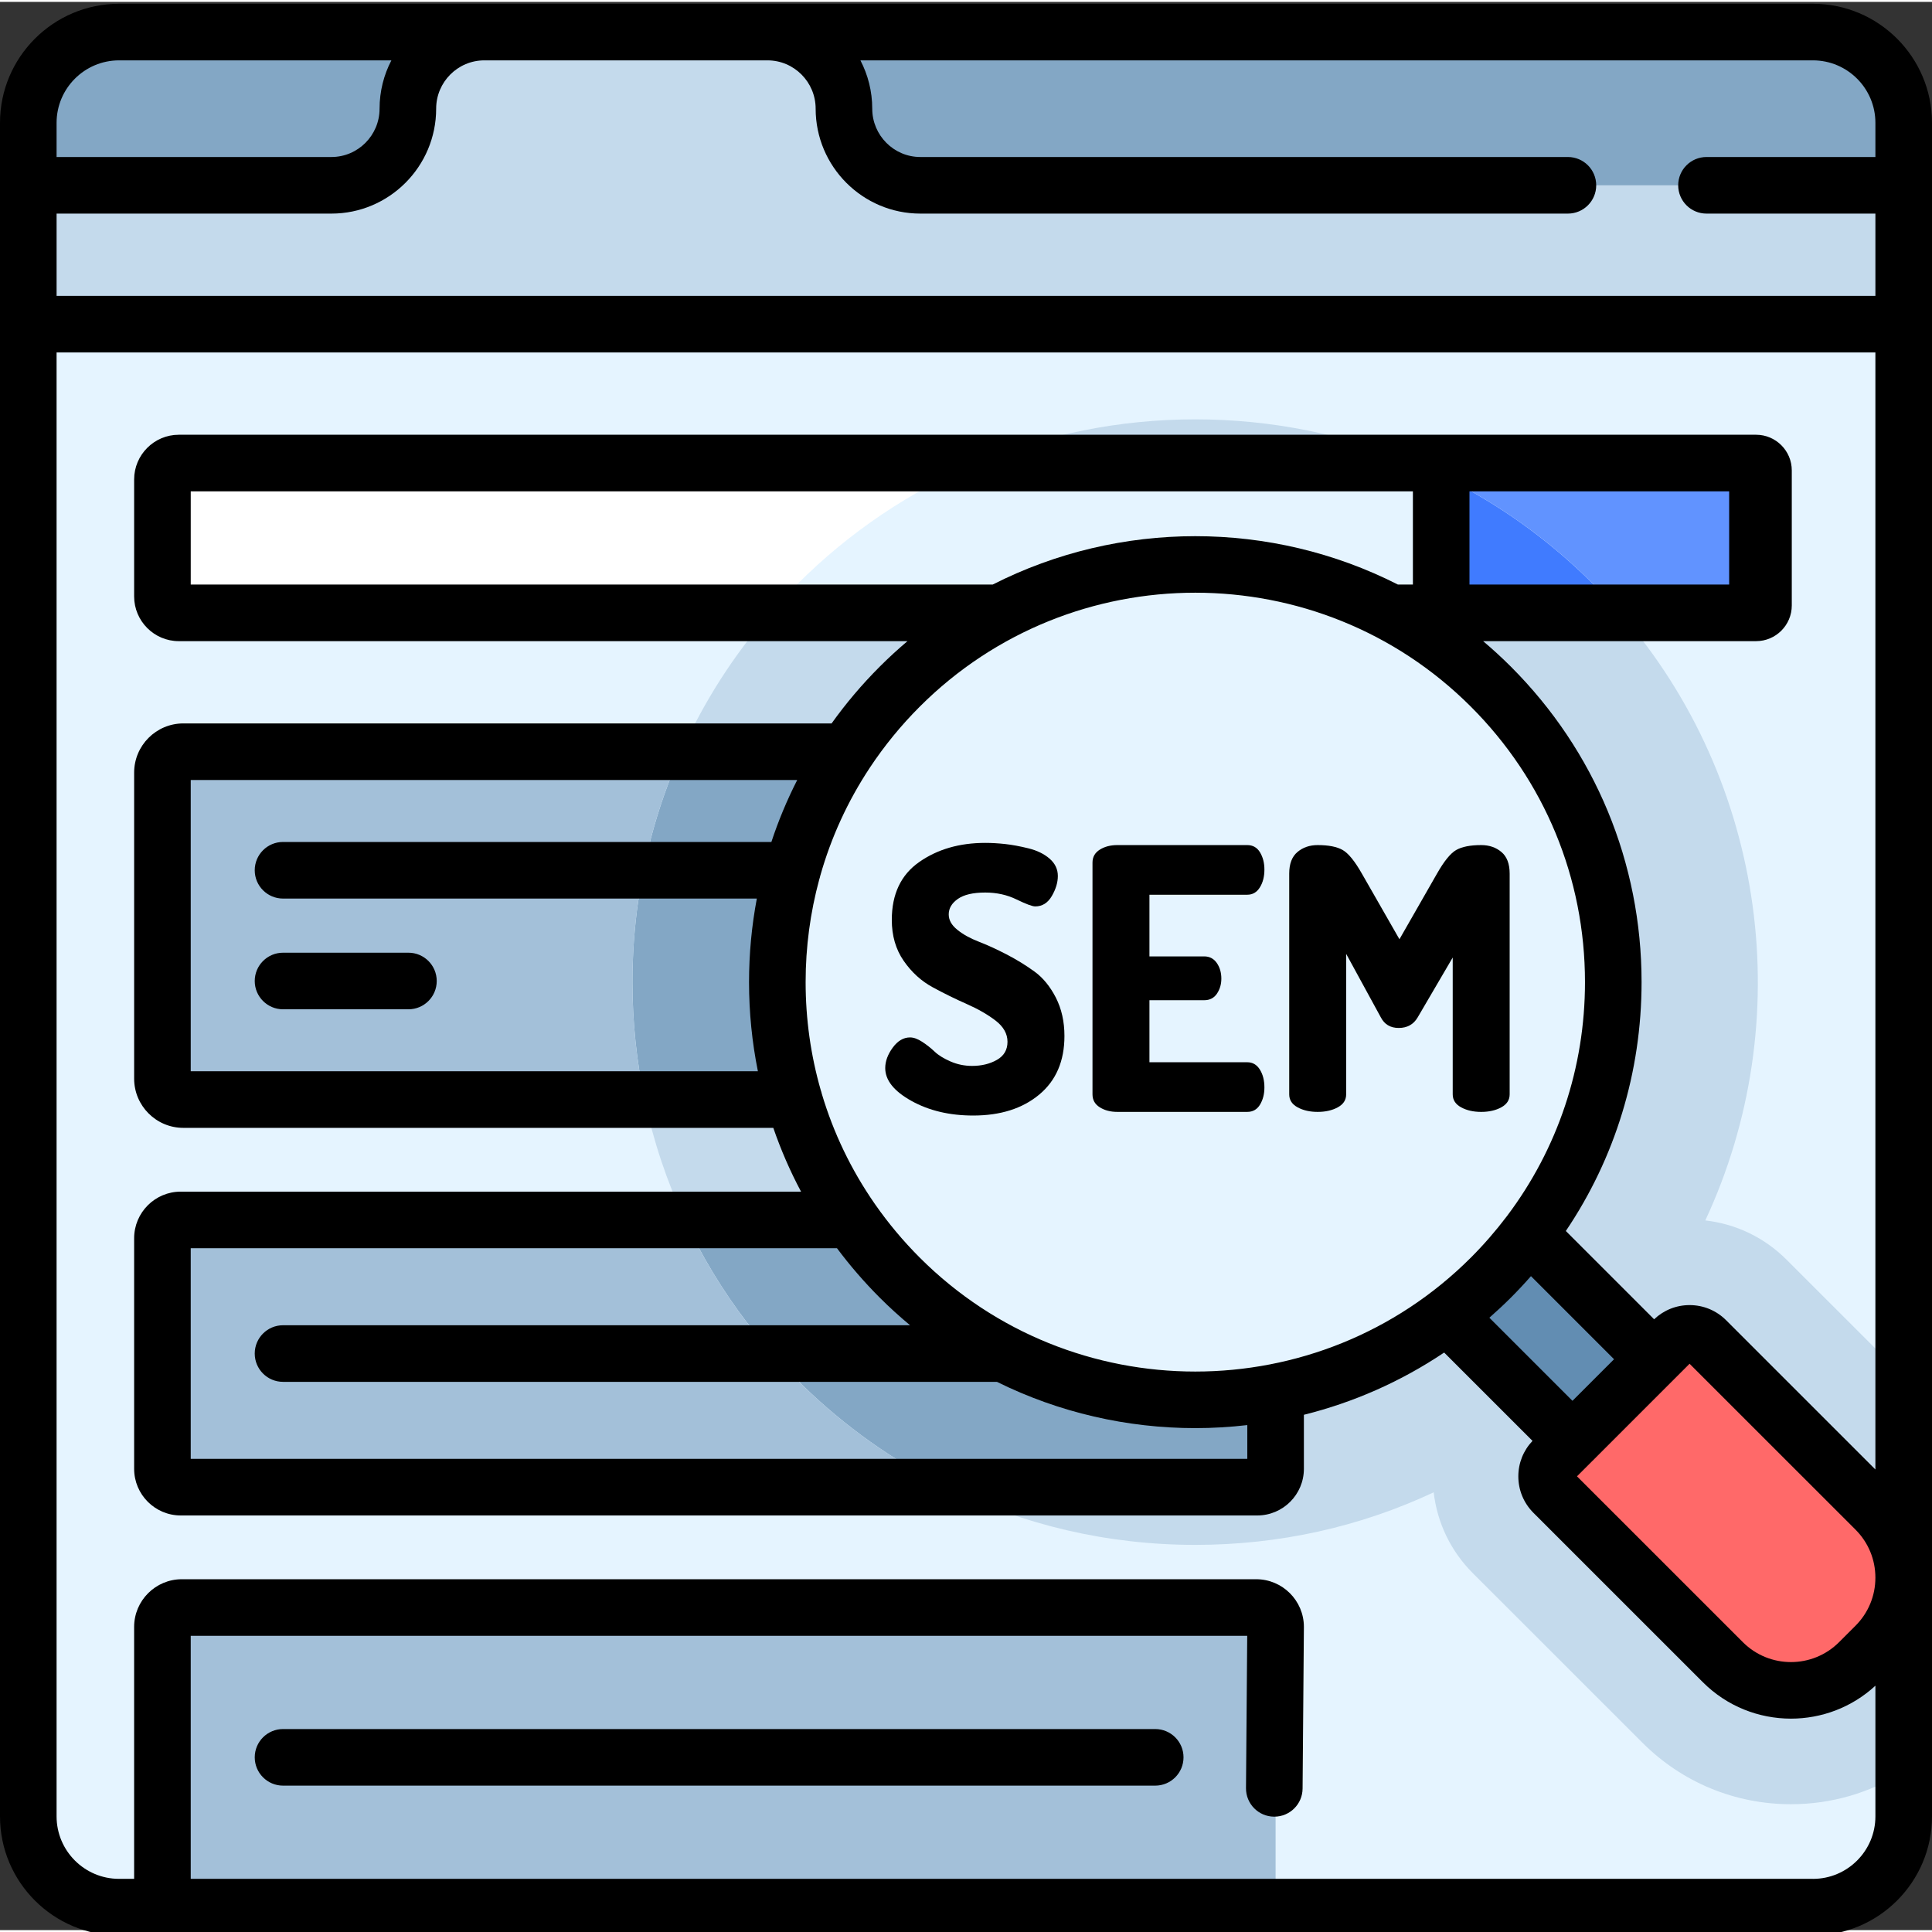 <svg height="512pt" viewBox="0 0 512 511" width="512pt" xmlns="http://www.w3.org/2000/svg"><rect x="0" y="0" width="512" height="511" fill="#333333" stroke="none"/><path d="m504.5 32.047v448.82c0 13.285-10.766 24.047-24.051 24.047h-448.898c-13.285 0-24.047-10.762-24.047-24.047v-448.82c0-13.281 10.762-24.043 24.047-24.043h448.898c13.289 0 24.051 10.762 24.051 24.043zm0 0" fill="#e5f4ff"/><g fill="#c4daec"><path d="m374.602 122.207h-115.664c18.066-7.59 37.641-11.574 57.828-11.574s39.77 3.984 57.836 11.574zm0 0"/><path d="m504.5 364.367v104.602c-8.852 5.641-19.133 8.668-29.875 8.668-14.875 0-28.859-5.793-39.379-16.312l-44.902-44.883c-5.855-5.852-9.465-13.355-10.402-21.461-19.562 9.172-40.957 13.93-63.176 13.93-23.266 0-45.719-5.293-65.984-15.297h82.41c2.684 0 4.859-2.172 4.859-4.859v-61.113c0-2.676-2.176-4.848-4.859-4.848h-151.703c-4.75-10.168-8.328-20.859-10.652-31.902h161.672c3.055 0 5.543-2.48 5.543-5.539v-81.098c0-3.059-2.488-5.543-5.543-5.543h-151.918c5.938-13.242 13.852-25.633 23.598-36.797h225.152c38.98 44.812 47.137 108.363 22.582 161.012 8.137.922 15.672 4.535 21.547 10.418zm0 0"/><path d="m504.5 32.047v53.363h-497v-53.363c0-13.281 10.766-24.043 24.051-24.043h448.898c13.289 0 24.051 10.762 24.051 24.043zm0 0"/></g><path d="m31.551 8.004h96.797c-11.188 0-20.258 9.082-20.258 20.305 0 5.609-2.266 10.68-5.938 14.352-3.672 3.668-8.73 5.941-14.324 5.941h-80.328v-16.555c0-13.281 10.766-24.043 24.051-24.043zm0 0" fill="#83a7c5"/><path d="m504.5 32.047v16.555h-260.59c-11.184 0-20.258-9.082-20.258-20.293 0-5.613-2.273-10.691-5.934-14.363-3.664-3.672-8.73-5.945-14.324-5.945h277.055c13.289.004 24.051 10.766 24.051 24.047zm0 0" fill="#83a7c5"/><path d="m383.887 161.914h-179.699c2.273-2.605 4.637-5.141 7.102-7.602 13.902-13.902 30.059-24.711 47.648-32.102h115.664c2.477 1.035 4.918 2.141 7.332 3.316v34.434c0 1.078.875 1.953 1.953 1.953zm0 0" fill="#e5f4ff"/><path d="m258.938 122.207c-17.594 7.395-33.746 18.203-47.648 32.102-2.465 2.465-4.828 5-7.102 7.605h-156.793c-2.402 0-4.344-1.953-4.344-4.355v-30.996c0-2.402 1.941-4.355 4.344-4.355zm0 0" fill="#fff"/><path d="m465.742 126.562v30.996c0 2.402-1.949 4.355-4.352 4.355h-32.047c-2.266-2.605-4.629-5.141-7.094-7.602-13.891-13.902-30.055-24.711-47.648-32.102h86.789c2.402-.004 4.352 1.949 4.352 4.352zm0 0" fill="#fff"/><path d="m338.051 204.254v81.098c0 3.055-2.488 5.539-5.543 5.539h-161.672c-2.133-10.117-3.23-20.535-3.23-31.113 0-7.234.512-14.395 1.52-21.422l3.309-16.453c2.074-7.965 4.801-15.719 8.16-23.191h151.914c3.059 0 5.543 2.484 5.543 5.543zm0 0" fill="#83a7c5"/><path d="m167.605 259.777c0 10.578 1.098 20.996 3.23 31.113h-122.254c-3.059 0-5.531-2.48-5.531-5.539v-81.098c0-3.059 2.473-5.543 5.531-5.543h132.008c-8.508 18.945-12.984 39.664-12.984 61.066zm0 0" fill="#a3c0d9"/><path d="m338.051 327.641v61.113c0 2.688-2.176 4.859-4.859 4.859h-82.41c-13.941-6.898-26.848-16.012-38.273-27.184l-14.566-16.453c-6.488-8.5-11.988-17.609-16.457-27.184h151.707c2.684 0 4.859 2.172 4.859 4.848zm0 0" fill="#83a7c5"/><path d="m250.781 393.613h-202.883c-2.676 0-4.848-2.172-4.848-4.859v-61.113c0-2.676 2.172-4.848 4.848-4.848h133.59c7.262 15.578 17.281 29.918 29.801 42.438 11.73 11.719 25.059 21.242 39.492 28.383zm0 0" fill="#a3c0d9"/><path d="m332.906 504.914h-284.719c-2.84 0-5.141-2.301-5.141-5.141v-69.121c0-2.84 2.301-5.141 5.141-5.141h284.719c2.84 0 5.141 2.301 5.141 5.141v69.121c0 2.84-2.301 5.141-5.141 5.141zm0 0" fill="#a3c0d9"/><path d="m429.34 161.914h-45.453c-1.078 0-1.953-.875-1.953-1.953v-34.434c14.758 7.172 28.375 16.836 40.316 28.785 2.465 2.461 4.828 4.996 7.09 7.602zm0 0" fill="#407bff"/><path d="m467.344 124.168v35.793c0 1.078-.875 1.953-1.953 1.953h-36.051c-2.262-2.605-4.625-5.141-7.09-7.605-11.941-11.945-25.559-21.609-40.316-28.781v-1.359c0-1.086.875-1.961 1.953-1.961h81.504c1.078 0 1.953.875 1.953 1.961zm0 0" fill="#6193ff"/><path d="m497.023 435.645-4.355 4.355c-9.965 9.965-26.121 9.965-36.086 0l-44.898-44.891c-2.414-2.414-2.414-6.328 0-8.742l31.703-31.695c2.414-2.414 6.328-2.414 8.742 0l44.895 44.883c9.969 9.969 9.969 26.125 0 36.09zm0 0" fill="#ff6969"/><path d="m359.617 324.25 21.625-21.617 57.094 57.113-21.621 21.617zm0 0" fill="#628db2"/><path d="m427.535 259.773c0-61.164-49.59-110.746-110.766-110.746s-110.766 49.582-110.766 110.746c0 61.164 49.59 110.746 110.766 110.746s110.766-49.582 110.766-110.746zm0 0" fill="#e5f4ff"/><path d="m480.453.5h-448.906c-17.395 0-31.547 14.152-31.547 31.547v448.82c0 17.395 14.152 31.547 31.547 31.547h448.906c17.395 0 31.547-14.152 31.547-31.547v-448.82c0-17.395-14.152-31.547-31.547-31.547zm-277.059 14.996c7.035 0 12.762 5.746 12.762 12.809 0 15.328 12.449 27.801 27.758 27.801h171.598c4.141 0 7.5-3.355 7.5-7.496 0-4.145-3.359-7.5-7.5-7.5h-171.602c-7.035 0-12.758-5.746-12.758-12.805 0-4.617-1.137-8.973-3.133-12.809h252.434c9.125 0 16.547 7.426 16.547 16.551v9.062h-44.762c-4.145 0-7.5 3.355-7.5 7.5 0 4.141 3.355 7.496 7.5 7.496h44.762v21.805h-482.004v-21.805h72.832c15.305 0 27.758-12.473 27.758-27.805 0-7.059 5.727-12.805 12.762-12.805zm-171.848 0h72.176c-2 3.836-3.133 8.191-3.133 12.809 0 7.059-5.727 12.805-12.762 12.805h-72.832v-9.062c0-9.125 7.426-16.551 16.551-16.551zm448.906 481.918h-429.906v-64.402h279.98l-.324 40.363c-.035 4.141 3.297 7.527 7.438 7.559h.062c4.113 0 7.465-3.316 7.496-7.438l.348-42.844c0-6.969-5.672-12.641-12.641-12.641h-284.719c-6.969 0-12.641 5.672-12.641 12.641v66.762h-4c-9.125 0-16.551-7.422-16.551-16.551v-387.957h482.004v296.023l-39.566-39.562c-2.586-2.582-6.02-4.004-9.676-4.004-3.531 0-6.848 1.34-9.398 3.758l-23.395-23.395c13.051-19.34 20.07-42.105 20.07-65.953 0-31.586-12.305-61.281-34.641-83.613-2.375-2.375-4.828-4.617-7.348-6.75h72.34c5.215 0 9.457-4.238 9.457-9.453v-35.793c0-5.211-4.242-9.453-9.457-9.453h-3.992s-.004 0-.008 0h-413.992c-6.531 0-11.844 5.316-11.844 11.852v30.996c0 6.535 5.312 11.852 11.844 11.852h193.098c-2.52 2.129-4.977 4.375-7.348 6.75-4.707 4.703-8.965 9.742-12.762 15.051h-171.801c-7.188 0-13.031 5.852-13.031 13.043v81.098c0 7.188 5.848 13.039 13.031 13.039h156.352c2.004 5.816 4.457 11.469 7.355 16.902h-164.391c-6.809 0-12.348 5.539-12.348 12.348v61.113c0 6.812 5.539 12.355 12.348 12.355h285.293c6.812 0 12.355-5.543 12.355-12.355v-14.324c13.051-3.25 25.645-8.75 37.172-16.496l23.414 23.41c-2.418 2.551-3.758 5.867-3.758 9.395 0 3.656 1.426 7.09 4.008 9.676l44.898 44.887c6.438 6.438 14.891 9.652 23.344 9.652 8.039 0 16.074-2.914 22.379-8.73v34.641c0 9.129-7.426 16.551-16.551 16.551zm-276.027-274.785h-129.418c-4.145 0-7.5 3.359-7.5 7.5s3.355 7.5 7.5 7.5h125.562c-1.363 7.227-2.066 14.629-2.066 22.145 0 8.023.797 15.93 2.348 23.621h-150.305v-77.184h160.727c-2.699 5.293-4.988 10.777-6.848 16.418zm28.719 120.758c2.586 2.586 5.27 5.02 8.031 7.316h-166.168c-4.145 0-7.5 3.359-7.5 7.5s3.355 7.5 7.5 7.5h189.191c16.504 8.172 34.539 12.262 52.57 12.262 4.602 0 9.207-.273 13.781-.805v8.953h-280.004v-55.824h171.266c3.426 4.594 7.207 8.973 11.332 13.098zm10.602-10.605c-4.391-4.395-8.332-9.113-11.812-14.098-.043-.066-.086-.129-.133-.191-6.215-8.949-10.934-18.766-14.016-29.141-.07-.34-.172-.664-.285-.984-2.633-9.18-4-18.781-4-28.598 0-9.32 1.234-18.453 3.613-27.215.102-.305.195-.617.258-.941 2.871-10.18 7.297-19.844 13.164-28.695.008-.016.016-.031.027-.043 3.805-5.734 8.207-11.133 13.184-16.109 20.133-20.129 46.578-30.195 73.023-30.195 26.445 0 52.891 10.066 73.023 30.195 19.504 19.5 30.246 45.43 30.246 73.008 0 22.656-7.258 44.199-20.66 61.98-.066.074-.121.156-.18.234-2.863 3.773-5.996 7.383-9.406 10.793-40.266 40.258-105.781 40.258-146.047 0zm145.684-203.074h68.816v24.707h-68.816zm-14.996 24.707h-3.969c-33.621-17.098-73.77-17.098-107.391 0h-212.527v-24.707h323.887zm25.961 188.973c1.848-1.848 3.621-3.75 5.328-5.695l22.02 22.02-2.43 2.426-8.59 8.59-22.023-22.02c1.941-1.703 3.844-3.473 5.695-5.32zm21.566 43.312c.023-.023.047-.043.07-.066l13.266-13.27 12.461-12.457 43.965 43.953c3.402 3.402 5.277 7.93 5.277 12.742s-1.875 9.336-5.277 12.742l-4.359 4.355c-7.023 7.023-18.453 7.023-25.477 0l-43.969-43.961zm0 0"/><path d="m75.008 266.973h33.234c4.141 0 7.496-3.355 7.496-7.496 0-4.141-3.355-7.5-7.496-7.5h-33.234c-4.141 0-7.5 3.359-7.5 7.5 0 4.141 3.359 7.496 7.5 7.496zm0 0"/><path d="m306.145 457.715h-231.137c-4.141 0-7.5 3.355-7.5 7.496 0 4.141 3.359 7.5 7.5 7.5h231.137c4.141 0 7.5-3.359 7.5-7.5 0-4.141-3.359-7.496-7.5-7.496zm0 0"/><path d="m274.148 256.973c-2.258-1.645-4.723-3.156-7.398-4.547-2.676-1.387-5.141-2.512-7.398-3.383-2.258-.871-4.145-1.918-5.656-3.145-1.52-1.227-2.273-2.578-2.273-4.062 0-1.613.805-2.98 2.418-4.113 1.609-1.125 4.027-1.691 7.254-1.691 3.031 0 5.805.613 8.316 1.84 2.516 1.223 4.16 1.836 4.934 1.836 1.871 0 3.336-.918 4.402-2.754 1.062-1.832 1.594-3.602 1.594-5.309 0-1.789-.727-3.32-2.176-4.582-1.449-1.262-3.32-2.176-5.609-2.742-2.289-.562-4.352-.945-6.191-1.145-1.836-.199-3.594-.301-5.27-.301-6.836 0-12.668 1.695-17.504 5.078-4.836 3.387-7.254 8.496-7.254 15.332 0 4.191 1.047 7.805 3.141 10.832 2.098 3.035 4.66 5.371 7.691 7.016 3.027 1.645 6.043 3.125 9.043 4.449 2.996 1.32 5.543 2.789 7.641 4.398 2.094 1.613 3.145 3.484 3.145 5.609 0 2.129-.938 3.727-2.805 4.789-1.871 1.066-4.062 1.598-6.578 1.598-2 0-3.902-.391-5.707-1.172-1.805-.785-3.207-1.648-4.207-2.602-1-.949-2.094-1.816-3.289-2.598-1.191-.781-2.27-1.176-3.238-1.176-1.742 0-3.273.906-4.594 2.711-1.324 1.805-1.984 3.609-1.984 5.414 0 3.227 2.32 6.129 6.965 8.707 4.645 2.578 10.09 3.867 16.348 3.867 7.219 0 13.055-1.852 17.504-5.555 4.449-3.703 6.676-8.879 6.676-15.531 0-3.805-.762-7.188-2.273-10.156-1.52-2.961-3.406-5.27-5.664-6.914zm0 0"/><path d="m330.535 236.613c1.418 0 2.531-.645 3.336-1.938.809-1.289 1.211-2.867 1.211-4.738 0-1.742-.387-3.258-1.16-4.547s-1.902-1.934-3.387-1.934h-34.434c-1.805 0-3.352.402-4.641 1.207-1.293.809-1.938 1.953-1.938 3.434v61.422c0 1.484.645 2.629 1.938 3.434 1.289.809 2.836 1.211 4.641 1.211h34.434c1.484 0 2.613-.645 3.387-1.934.773-1.289 1.16-2.805 1.16-4.547 0-1.871-.402-3.449-1.211-4.738-.805-1.293-1.918-1.938-3.336-1.938h-25.922v-16.441h14.512c1.48 0 2.609-.582 3.383-1.742.773-1.16 1.16-2.48 1.16-3.965 0-1.613-.402-3-1.207-4.16-.809-1.16-1.922-1.742-3.336-1.742h-14.512v-16.344zm0 0"/><path d="m397.852 292.957c1.48-.809 2.223-1.949 2.223-3.434v-58.52c0-2.582-.727-4.484-2.176-5.707-1.449-1.227-3.242-1.84-5.367-1.84-2.902 0-5.109.438-6.625 1.305-1.516.871-3.211 2.953-5.078 6.242l-9.961 17.41-9.965-17.41c-1.871-3.289-3.562-5.371-5.078-6.242-1.516-.867-3.723-1.305-6.625-1.305-2.125 0-3.914.613-5.367 1.84-1.449 1.223-2.176 3.125-2.176 5.707v58.52c0 1.484.738 2.625 2.227 3.434 1.48.805 3.254 1.207 5.316 1.207s3.836-.402 5.32-1.207c1.48-.809 2.227-1.949 2.227-3.434v-37.242l9.188 16.832c.965 1.871 2.547 2.805 4.738 2.805 2.258 0 3.934-.934 5.027-2.805l9.285-15.863v36.27c0 1.484.742 2.629 2.227 3.434 1.48.809 3.254 1.211 5.32 1.211 2.062 0 3.836-.402 5.32-1.207zm0 0"/></svg>